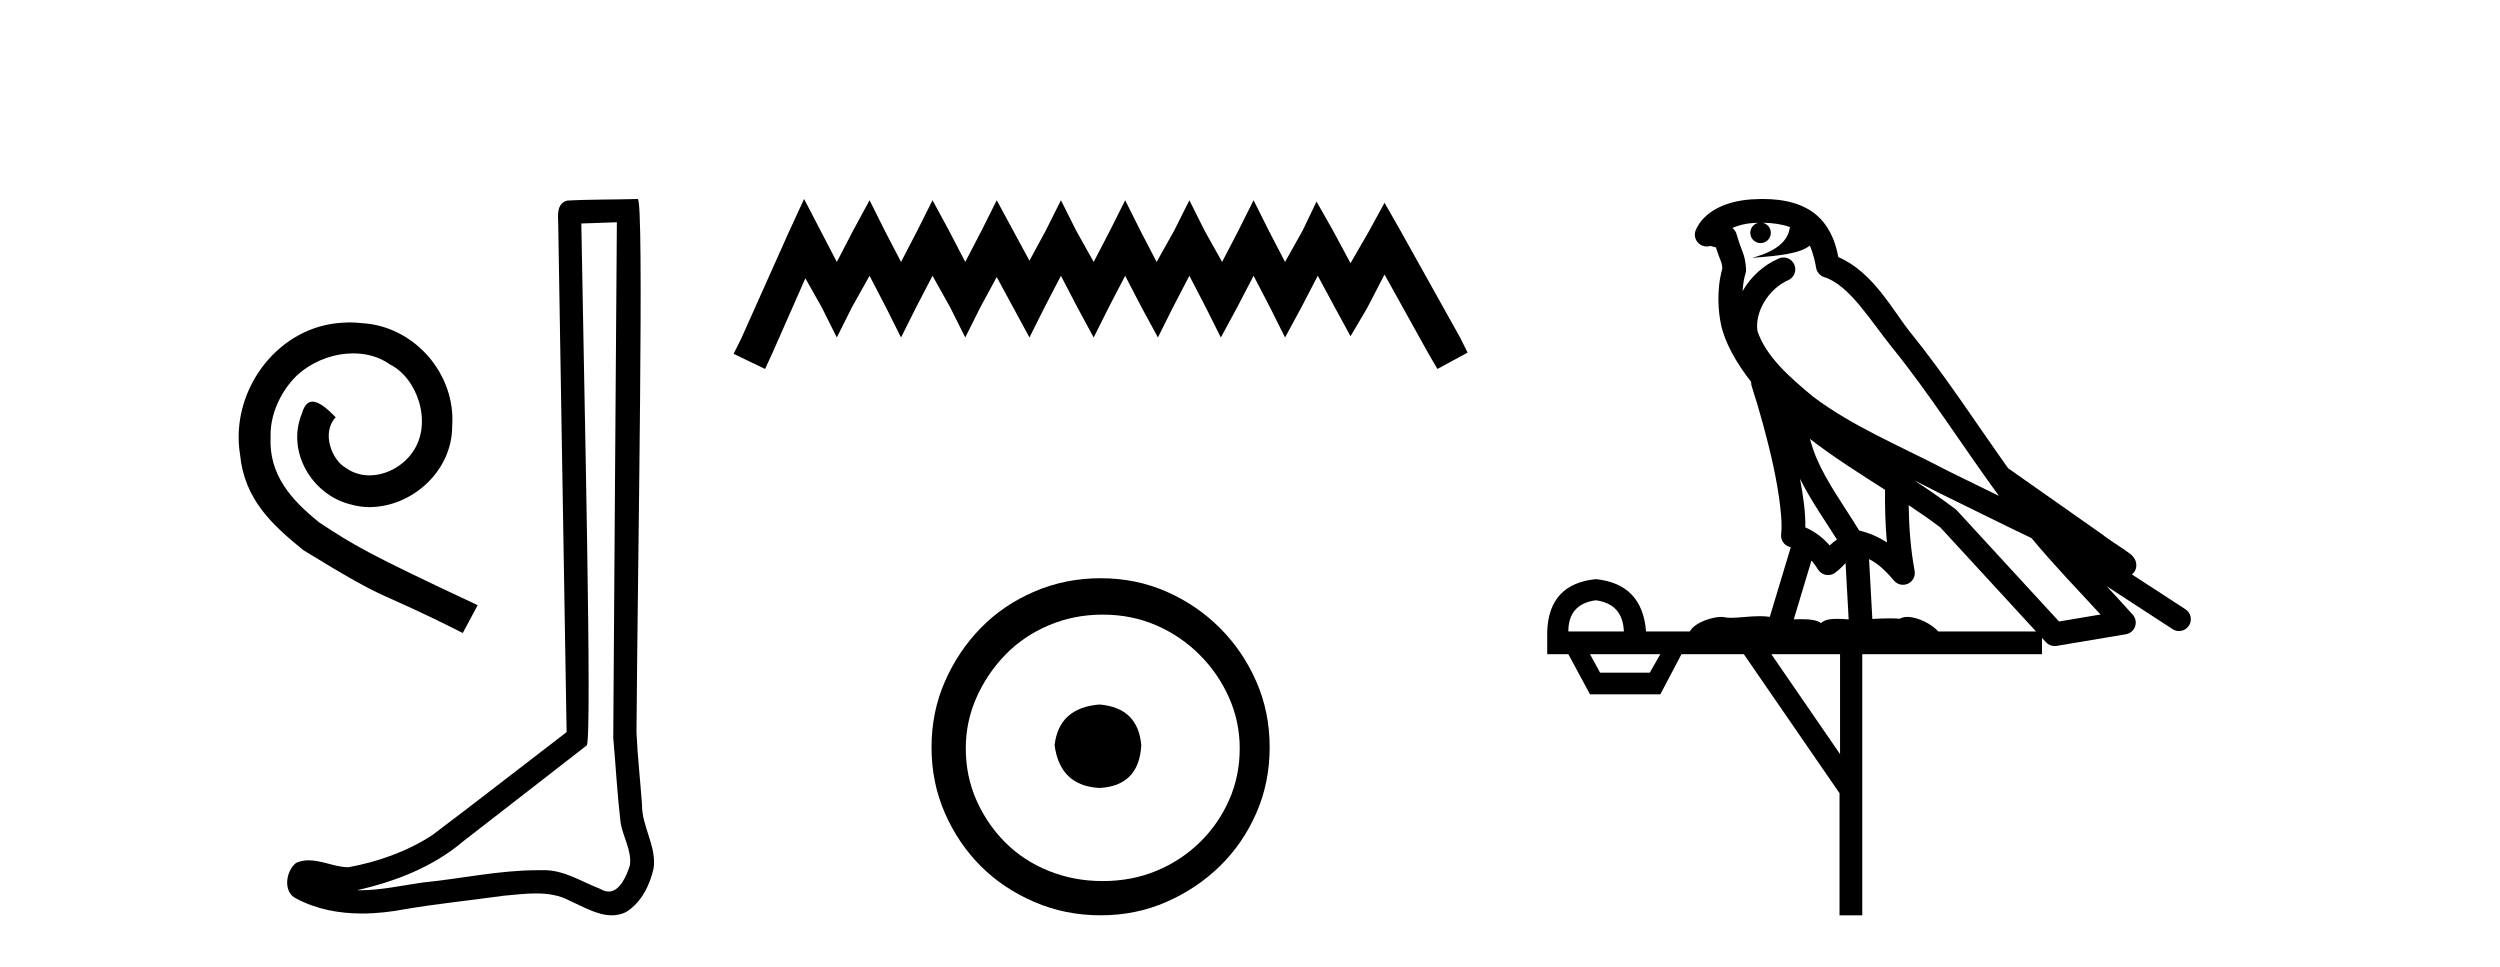 <?xml version='1.0' encoding='UTF-8' standalone='yes'?><svg xmlns='http://www.w3.org/2000/svg' xmlns:xlink='http://www.w3.org/1999/xlink' width='106.0' height='41.0' ><path d='M 14.832 13.67 C 14.649 13.67 14.466 13.687 14.283 13.703 C 11.639 13.986 9.76 16.663 10.176 19.257 C 10.359 21.186 11.556 22.267 12.869 23.332 C 16.777 25.726 15.68 24.845 19.621 26.84 L 20.253 25.66 C 15.563 23.465 14.998 23.115 13.535 22.151 C 12.337 21.186 11.39 20.122 11.473 18.509 C 11.439 17.395 12.105 16.248 12.853 15.699 C 13.452 15.25 14.216 14.984 14.965 14.984 C 15.53 14.984 16.062 15.117 16.528 15.449 C 17.709 16.031 18.357 17.96 17.492 19.174 C 17.093 19.756 16.378 20.155 15.663 20.155 C 15.314 20.155 14.965 20.056 14.665 19.839 C 14.067 19.507 13.618 18.343 14.233 17.694 C 13.95 17.395 13.551 17.029 13.252 17.029 C 13.052 17.029 12.903 17.179 12.803 17.528 C 12.138 19.124 13.202 20.937 14.798 21.369 C 15.081 21.452 15.364 21.502 15.647 21.502 C 17.476 21.502 19.172 19.972 19.172 18.077 C 19.338 15.865 17.576 13.836 15.364 13.703 C 15.198 13.687 15.015 13.67 14.832 13.67 Z' style='fill:#000000;stroke:none' /><path d='M 26.155 9.424 C 26.105 16.711 26.047 23.997 26.002 31.284 C 26.108 32.464 26.169 33.649 26.307 34.826 C 26.387 35.455 26.797 36.041 26.708 36.685 C 26.574 37.12 26.288 37.802 25.806 37.802 C 25.699 37.802 25.582 37.769 25.455 37.691 C 24.674 37.391 23.929 36.894 23.068 36.894 C 23.02 36.894 22.972 36.895 22.923 36.898 C 22.881 36.898 22.838 36.897 22.796 36.897 C 21.158 36.897 19.549 37.259 17.925 37.418 C 17.037 37.544 16.152 37.747 15.252 37.747 C 15.214 37.747 15.176 37.746 15.138 37.745 C 16.763 37.378 18.368 36.757 19.648 35.665 C 21.391 34.31 23.139 32.963 24.878 31.604 C 25.114 31.314 24.765 16.507 24.648 9.476 C 25.15 9.459 25.653 9.441 26.155 9.424 ZM 27.04 8.437 C 27.04 8.437 27.04 8.437 27.039 8.437 C 26.179 8.465 24.898 8.452 24.041 8.506 C 23.582 8.639 23.662 9.152 23.669 9.52 C 23.787 16.694 23.906 23.868 24.024 31.042 C 22.122 32.496 20.237 33.973 18.325 35.412 C 17.254 36.109 16.016 36.543 14.767 36.772 C 14.208 36.766 13.644 36.477 13.087 36.477 C 12.909 36.477 12.731 36.507 12.555 36.586 C 12.126 36.915 11.978 37.817 12.552 38.093 C 13.416 38.557 14.379 38.733 15.348 38.733 C 15.959 38.733 16.574 38.663 17.168 38.55 C 18.548 38.315 19.942 38.178 21.328 37.982 C 21.784 37.942 22.257 37.881 22.724 37.881 C 23.228 37.881 23.723 37.953 24.178 38.201 C 24.726 38.444 25.33 38.809 25.94 38.809 C 26.143 38.809 26.348 38.768 26.551 38.668 C 27.189 38.27 27.558 37.528 27.714 36.81 C 27.843 35.873 27.21 35.044 27.221 34.114 C 27.148 33.096 27.033 32.08 26.987 31.061 C 27.039 23.698 27.323 8.437 27.04 8.437 Z' style='fill:#000000;stroke:none' /><path d='M 34.093 8.437 L 33.453 9.825 L 31.424 14.363 L 31.104 15.003 L 32.439 15.644 L 32.759 14.95 L 34.147 11.8 L 34.841 13.028 L 35.481 14.309 L 36.122 13.028 L 36.869 11.693 L 37.563 13.028 L 38.204 14.309 L 38.845 13.028 L 39.539 11.693 L 40.286 13.028 L 40.927 14.309 L 41.567 13.028 L 42.261 11.747 L 42.955 13.028 L 43.649 14.309 L 44.29 13.028 L 44.984 11.693 L 45.678 13.028 L 46.372 14.309 L 47.013 13.028 L 47.707 11.693 L 48.401 13.028 L 49.095 14.309 L 49.735 13.028 L 50.429 11.693 L 51.123 13.028 L 51.764 14.309 L 52.458 13.028 L 53.152 11.693 L 53.846 13.028 L 54.486 14.309 L 55.18 13.028 L 55.874 11.693 L 56.622 13.081 L 57.262 14.256 L 57.956 13.081 L 58.704 11.64 L 60.572 15.003 L 60.946 15.644 L 62.227 14.95 L 61.907 14.309 L 59.344 9.718 L 58.704 8.597 L 58.063 9.771 L 57.262 11.159 L 56.515 9.771 L 55.821 8.544 L 55.234 9.771 L 54.486 11.106 L 53.792 9.771 L 53.152 8.49 L 52.511 9.771 L 51.817 11.106 L 51.07 9.771 L 50.429 8.49 L 49.789 9.771 L 49.041 11.106 L 48.347 9.771 L 47.707 8.49 L 47.066 9.771 L 46.372 11.106 L 45.625 9.771 L 44.984 8.49 L 44.343 9.771 L 43.649 11.053 L 42.955 9.771 L 42.261 8.49 L 41.621 9.771 L 40.927 11.106 L 40.233 9.771 L 39.539 8.49 L 38.898 9.771 L 38.204 11.106 L 37.51 9.771 L 36.869 8.49 L 36.175 9.771 L 35.481 11.106 L 34.787 9.771 L 34.093 8.437 Z' style='fill:#000000;stroke:none' /><path d='M 46.62 29.871 C 45.471 29.962 44.836 30.537 44.715 31.595 C 44.866 32.745 45.501 33.35 46.62 33.41 C 47.739 33.35 48.329 32.745 48.39 31.595 C 48.299 30.537 47.709 29.962 46.62 29.871 ZM 46.756 26.06 C 47.573 26.06 48.329 26.211 49.025 26.514 C 49.721 26.816 50.333 27.232 50.862 27.761 C 51.392 28.291 51.808 28.896 52.11 29.576 C 52.413 30.257 52.564 30.975 52.564 31.731 C 52.564 32.518 52.413 33.251 52.11 33.932 C 51.808 34.612 51.392 35.21 50.862 35.724 C 50.333 36.238 49.721 36.639 49.025 36.926 C 48.329 37.214 47.573 37.357 46.756 37.357 C 45.94 37.357 45.176 37.214 44.465 36.926 C 43.754 36.639 43.142 36.238 42.627 35.724 C 42.113 35.21 41.705 34.612 41.402 33.932 C 41.1 33.251 40.949 32.518 40.949 31.731 C 40.949 30.975 41.1 30.257 41.402 29.576 C 41.705 28.896 42.113 28.291 42.627 27.761 C 43.142 27.232 43.754 26.816 44.465 26.514 C 45.176 26.211 45.94 26.06 46.756 26.06 ZM 46.666 24.517 C 45.667 24.517 44.73 24.706 43.853 25.084 C 42.975 25.462 42.219 25.977 41.584 26.627 C 40.949 27.277 40.442 28.034 40.064 28.896 C 39.686 29.758 39.497 30.688 39.497 31.686 C 39.497 32.684 39.686 33.614 40.064 34.476 C 40.442 35.338 40.949 36.087 41.584 36.722 C 42.219 37.357 42.975 37.864 43.853 38.242 C 44.73 38.62 45.667 38.809 46.666 38.809 C 47.664 38.809 48.594 38.62 49.456 38.242 C 50.318 37.864 51.074 37.357 51.725 36.722 C 52.375 36.087 52.889 35.338 53.267 34.476 C 53.645 33.614 53.834 32.684 53.834 31.686 C 53.834 30.688 53.645 29.758 53.267 28.896 C 52.889 28.034 52.375 27.277 51.725 26.627 C 51.074 25.977 50.318 25.462 49.456 25.084 C 48.594 24.706 47.664 24.517 46.666 24.517 Z' style='fill:#000000;stroke:none' /><path d='M 74.726 9.444 C 75.179 9.448 75.578 9.513 75.894 9.628 C 75.841 10.005 75.609 10.588 74.286 10.932 C 75.517 10.843 76.321 10.742 76.736 10.414 C 76.886 10.752 76.967 11.134 77.003 11.353 C 77.034 11.541 77.169 11.696 77.351 11.752 C 78.405 12.075 79.332 13.629 80.221 14.728 C 81.823 16.707 83.209 18.912 84.755 21.026 C 84.042 20.676 83.329 20.326 82.612 19.976 C 80.618 18.928 78.572 18.102 76.864 16.81 C 75.871 15.983 74.887 15.129 74.517 14.04 C 74.39 13.201 75.018 12.229 75.813 11.883 C 76.029 11.792 76.154 11.563 76.113 11.332 C 76.072 11.1 75.875 10.928 75.641 10.918 C 75.633 10.918 75.626 10.918 75.619 10.918 C 75.547 10.918 75.476 10.933 75.411 10.963 C 74.775 11.24 74.231 11.735 73.886 12.342 C 73.902 12.085 73.939 11.822 74.012 11.585 C 74.029 11.529 74.036 11.47 74.033 11.411 C 74.016 11.099 73.963 10.882 73.895 10.698 C 73.826 10.514 73.752 10.35 73.629 9.924 C 73.599 9.821 73.537 9.73 73.453 9.665 C 73.689 9.561 73.985 9.477 74.342 9.454 C 74.414 9.449 74.483 9.449 74.553 9.447 L 74.553 9.447 C 74.358 9.49 74.212 9.664 74.212 9.872 C 74.212 10.112 74.407 10.307 74.648 10.307 C 74.889 10.307 75.084 10.112 75.084 9.872 C 75.084 9.658 74.929 9.481 74.726 9.444 ZM 76.74 18.609 C 77.761 19.396 78.854 20.083 79.926 20.769 C 79.918 21.509 79.936 22.253 80.005 22.999 C 79.656 22.771 79.272 22.6 78.829 22.492 C 78.169 21.42 77.444 20.432 77.002 19.384 C 76.911 19.167 76.824 18.896 76.74 18.609 ZM 76.32 20.299 C 76.781 21.223 77.368 22.054 77.887 22.877 C 77.787 22.944 77.698 23.014 77.626 23.082 C 77.607 23.099 77.597 23.111 77.58 23.128 C 77.295 22.8 76.947 22.534 76.545 22.361 C 76.56 21.773 76.465 21.065 76.32 20.299 ZM 81.181 20.376 L 81.181 20.376 C 81.51 20.539 81.838 20.703 82.159 20.872 C 82.163 20.874 82.168 20.876 82.172 20.878 C 83.489 21.52 84.804 22.18 86.136 22.816 C 87.075 23.947 88.088 24.996 89.063 26.055 C 88.476 26.154 87.889 26.252 87.303 26.351 C 85.861 24.783 84.42 23.216 82.978 21.648 C 82.958 21.626 82.936 21.606 82.912 21.588 C 82.349 21.162 81.767 20.763 81.181 20.376 ZM 76.807 23.766 C 76.905 23.877 76.996 24.001 77.08 24.141 C 77.153 24.261 77.272 24.345 77.41 24.373 C 77.443 24.38 77.477 24.383 77.51 24.383 C 77.615 24.383 77.718 24.35 77.804 24.288 C 78.015 24.135 78.143 23.989 78.252 23.876 L 78.383 26.261 C 78.214 26.25 78.043 26.239 77.883 26.239 C 77.602 26.239 77.354 26.275 77.212 26.42 C 77.043 26.29 76.739 26.253 76.361 26.253 C 76.264 26.253 76.162 26.256 76.056 26.26 L 76.807 23.766 ZM 67.664 25.452 C 68.426 25.556 68.822 25.997 68.852 26.774 L 66.498 26.774 C 66.498 25.997 66.887 25.556 67.664 25.452 ZM 80.928 21.42 L 80.928 21.42 C 81.39 21.727 81.842 22.039 82.274 22.365 C 83.626 23.835 84.977 25.304 86.328 26.774 L 82.184 26.774 C 81.895 26.454 81.309 26.157 80.874 26.157 C 80.751 26.157 80.64 26.181 80.551 26.235 C 80.413 26.223 80.268 26.218 80.119 26.218 C 79.883 26.218 79.637 26.23 79.387 26.245 L 79.248 23.705 L 79.248 23.705 C 79.627 23.898 79.935 24.18 80.303 24.618 C 80.401 24.734 80.542 24.796 80.687 24.796 C 80.759 24.796 80.832 24.78 80.901 24.748 C 81.107 24.651 81.221 24.427 81.18 24.203 C 81.01 23.286 80.941 22.359 80.928 21.42 ZM 70.398 27.738 L 69.95 28.522 L 67.843 28.522 L 67.417 27.738 ZM 78.018 27.738 L 78.018 31.974 L 75.105 27.738 ZM 74.738 8.437 C 74.722 8.437 74.706 8.437 74.689 8.437 C 74.553 8.438 74.416 8.443 74.278 8.452 L 74.278 8.452 C 73.107 8.528 72.228 9.003 71.903 9.749 C 71.827 9.923 71.856 10.125 71.978 10.271 C 72.074 10.387 72.216 10.451 72.363 10.451 C 72.401 10.451 72.44 10.447 72.478 10.438 C 72.508 10.431 72.514 10.427 72.519 10.427 C 72.526 10.427 72.532 10.432 72.57 10.441 C 72.607 10.449 72.669 10.467 72.753 10.489 C 72.844 10.772 72.914 10.942 72.954 11.049 C 73 11.17 73.014 11.213 73.026 11.386 C 72.765 12.318 72.867 13.254 72.964 13.729 C 73.125 14.516 73.612 15.378 74.249 16.194 C 74.246 16.255 74.252 16.316 74.272 16.375 C 74.58 17.319 74.94 18.6 75.197 19.795 C 75.454 20.99 75.59 22.136 75.521 22.638 C 75.486 22.892 75.648 23.132 75.897 23.194 C 75.908 23.197 75.918 23.201 75.929 23.203 L 75.039 26.155 C 74.895 26.133 74.748 26.126 74.602 26.126 C 74.17 26.126 73.743 26.195 73.4 26.195 C 73.287 26.195 73.183 26.187 73.091 26.167 C 73.06 26.16 73.021 26.157 72.976 26.157 C 72.618 26.157 71.868 26.375 71.648 26.774 L 69.793 26.774 C 69.688 25.429 68.979 24.69 67.664 24.555 C 66.334 24.69 65.647 25.429 65.602 26.774 L 65.602 27.738 L 66.498 27.738 L 67.417 29.441 L 70.398 29.441 L 71.295 27.738 L 73.939 27.738 L 77.996 33.632 L 77.996 38.809 L 78.96 38.809 L 78.96 27.738 L 86.58 27.738 L 86.58 27.048 C 86.636 27.109 86.692 27.17 86.748 27.23 C 86.844 27.335 86.978 27.392 87.117 27.392 C 87.145 27.392 87.173 27.39 87.2 27.386 C 88.179 27.221 89.158 27.057 90.136 26.893 C 90.317 26.863 90.467 26.737 90.527 26.564 C 90.588 26.392 90.55 26.2 90.428 26.064 C 90.062 25.655 89.692 25.253 89.321 24.854 L 89.321 24.854 L 92.116 26.674 C 92.2 26.729 92.295 26.756 92.389 26.756 C 92.553 26.756 92.714 26.675 92.81 26.527 C 92.962 26.295 92.896 25.984 92.664 25.833 L 90.394 24.356 C 90.442 24.317 90.489 24.268 90.523 24.202 C 90.605 24.047 90.583 23.886 90.556 23.803 C 90.529 23.72 90.499 23.679 90.476 23.647 C 90.382 23.519 90.334 23.498 90.267 23.446 C 90.201 23.395 90.127 23.343 90.046 23.288 C 89.885 23.178 89.699 23.056 89.539 22.949 C 89.379 22.842 89.228 22.73 89.224 22.726 C 89.208 22.711 89.191 22.698 89.174 22.686 C 87.836 21.745 86.498 20.805 85.161 19.865 C 85.156 19.862 85.151 19.86 85.147 19.857 C 83.788 17.95 82.501 15.95 81.001 14.096 C 80.271 13.194 79.419 11.524 77.944 10.901 C 77.862 10.459 77.679 9.754 77.128 9.217 C 76.532 8.638 75.67 8.437 74.738 8.437 Z' style='fill:#000000;stroke:none' /></svg>